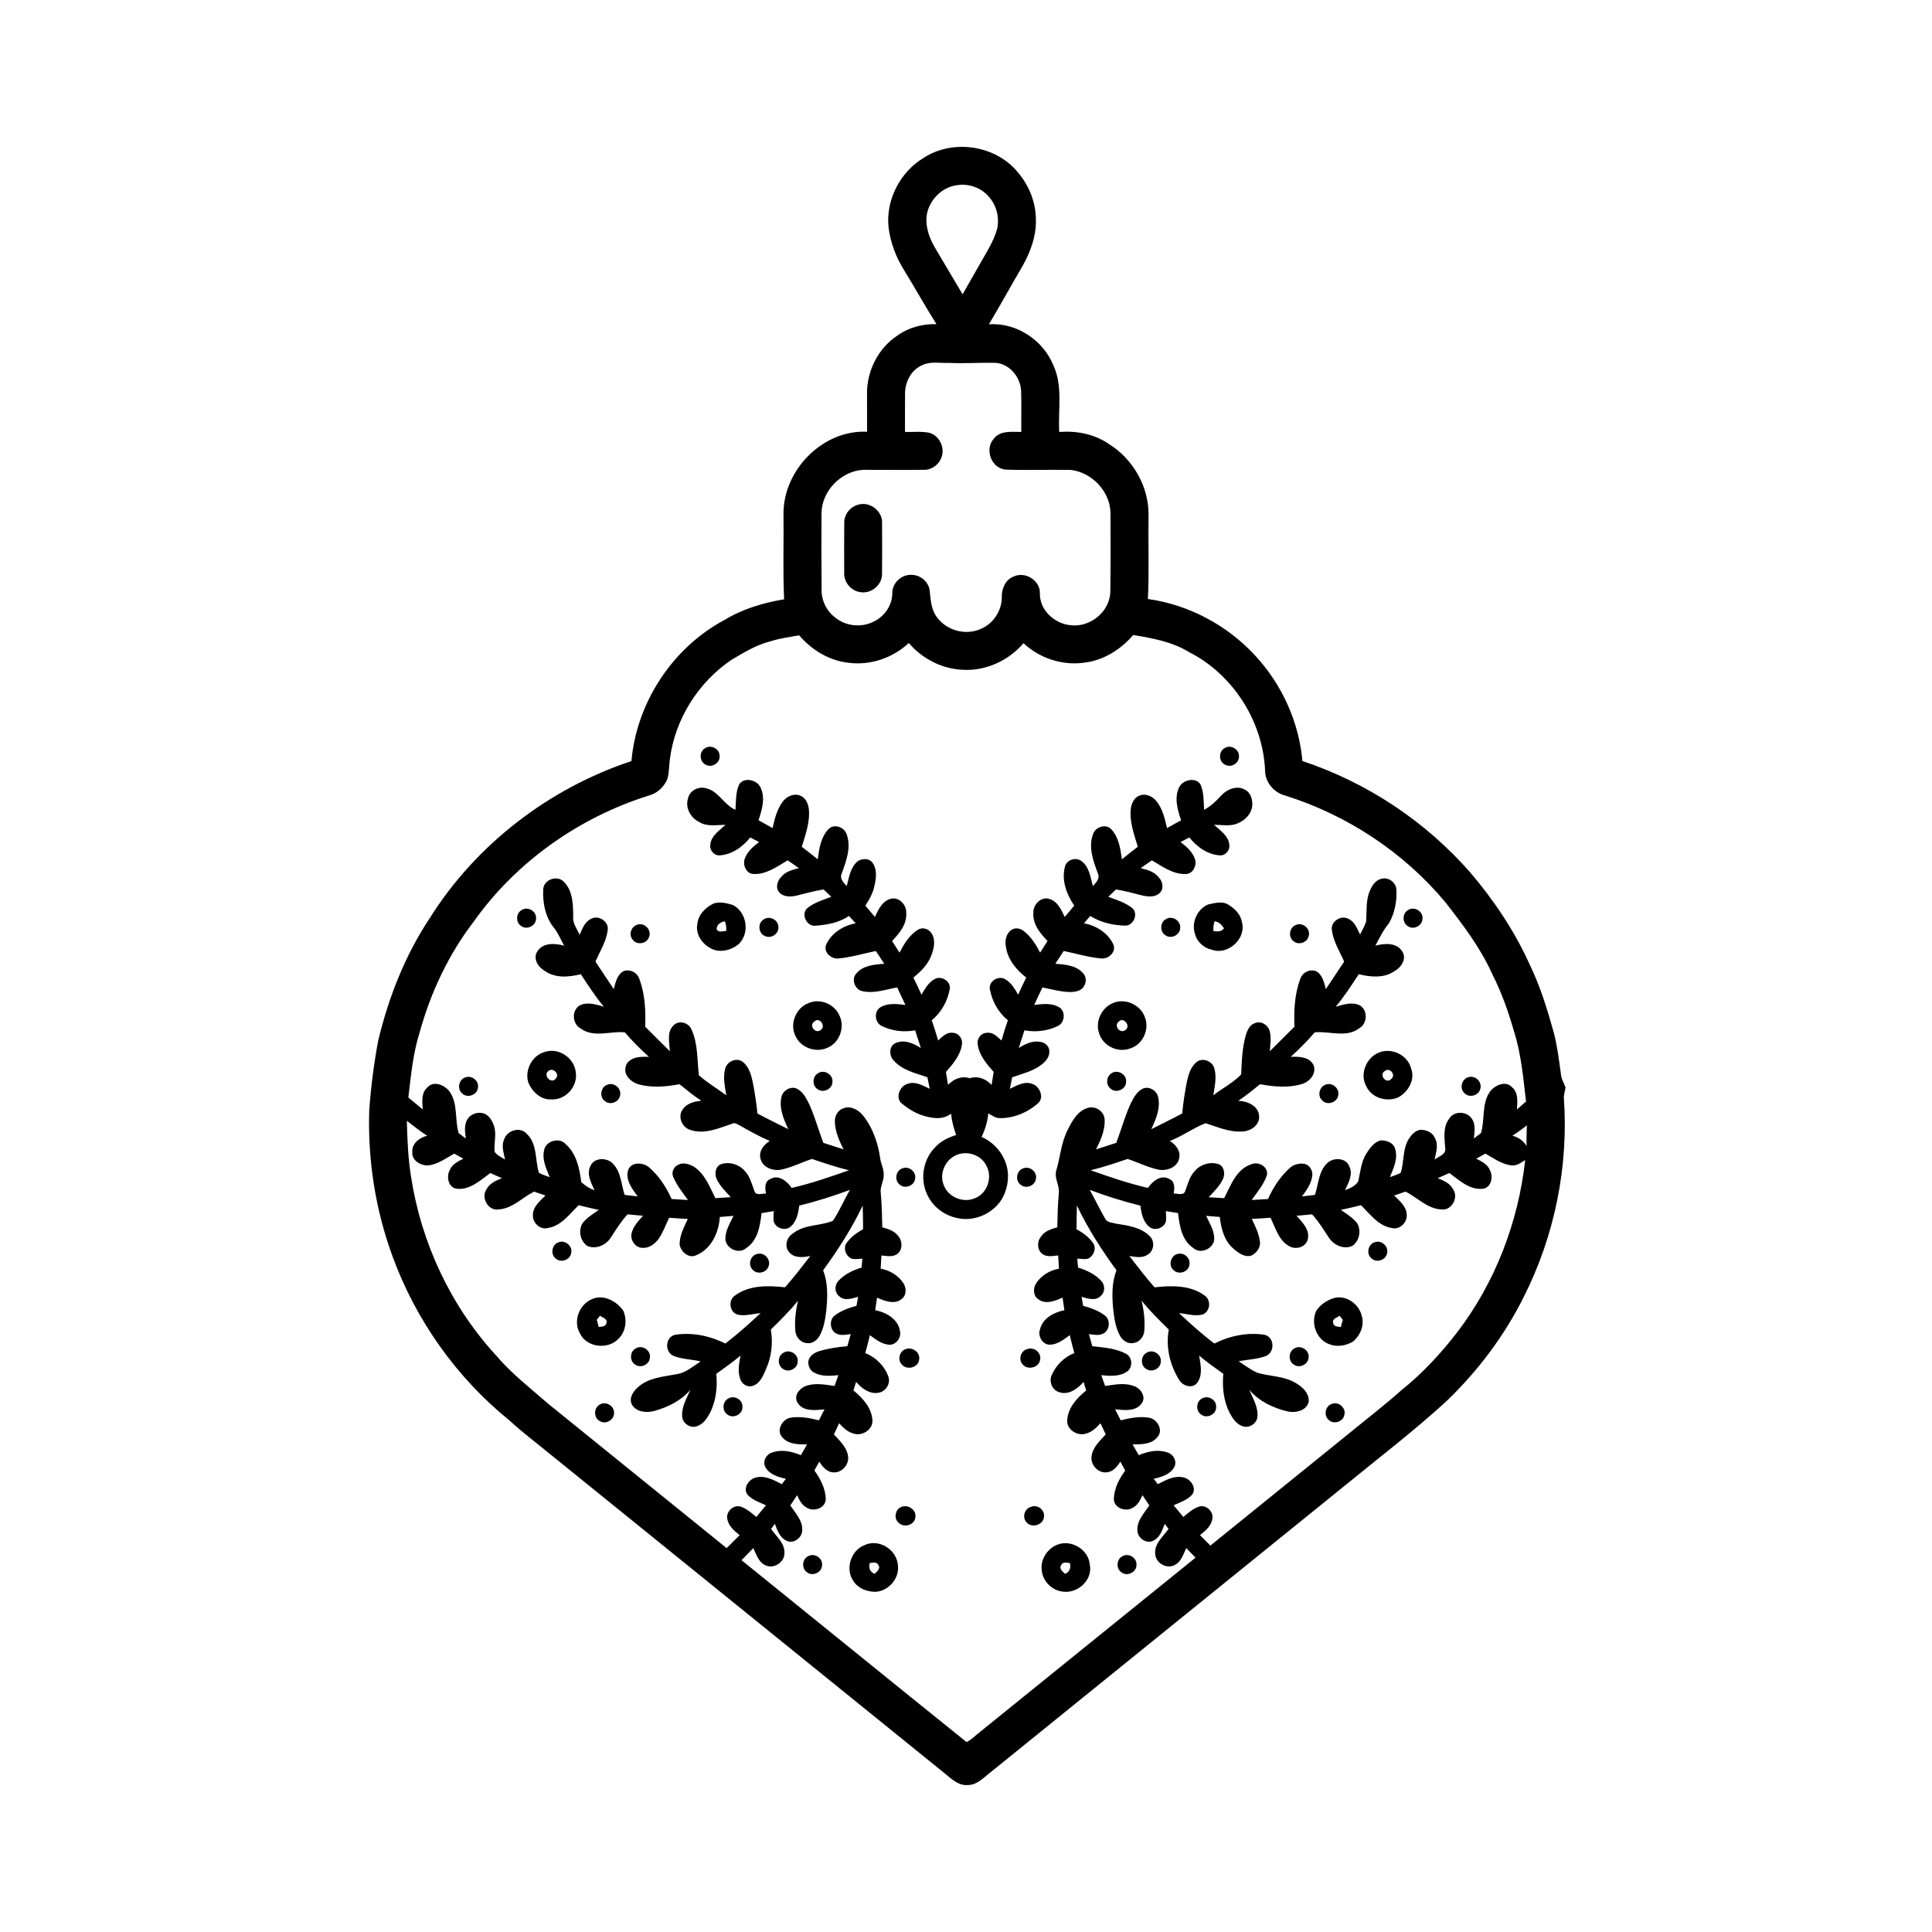 <?xml version="1.0" encoding="UTF-8"?>
<!-- Uploaded to: ICON Repo, www.svgrepo.com, Generator: ICON Repo Mixer Tools -->
<svg fill="#000000" width="800px" height="800px" version="1.1" viewBox="144 144 512 512" xmlns="http://www.w3.org/2000/svg">
 <g>
  <path d="m388.85 185.79c7.773-5.023 19.117-3.289 24.941 3.941 3.023 3.516 4.785 8.109 4.731 12.766 0.07 4.238-1.48 8.309-3.512 11.961-3.023 5.133-5.887 10.367-8.938 15.488 7.234-0.527 14.387 4.18 17.074 10.859 2.59 5.531 1.207 11.789 1.562 17.668 4.531-0.355 9.258 0.52 13.051 3.125 6.481 3.957 10.738 11.375 10.613 19-0.109 7.379 0.18 14.766-0.164 22.141 10.84 1.516 21.051 6.969 28.445 15.016 7.055 7.613 11.598 17.57 12.5 27.926 17.098 5.676 32.613 15.969 44.473 29.527 6.32 7.41 11.809 15.602 15.805 24.504 2.785 5.727 4.629 11.848 6.348 17.957 0.93 3.617 1.391 7.336 1.887 11.035 0.082 1.262 0.848 2.312 1.207 3.5-0.121 0.84-0.375 1.668-0.449 2.523 1.336 18.215-2.398 36.789-10.672 53.078-5.117 10.258-12.121 19.535-20.367 27.473-8.621 7.91-17.934 15.008-26.977 22.414-31.188 25.246-62.406 50.465-93.586 75.727-1.945 1.438-3.703 3.594-6.316 3.637-2.555 0.223-4.43-1.711-6.25-3.18-34.812-28.18-69.645-56.344-104.47-84.516-3.594-2.953-7.324-5.746-10.742-8.902-14.039-11.344-24.852-26.598-31.035-43.551-4.519-12.332-6.574-25.531-6.16-38.656 0.453-6.227 1.238-12.434 2.402-18.57 2.742-11.414 7.106-22.523 13.609-32.324 12.262-19.551 31.602-34.422 53.48-41.668 1.355-15.504 10.906-30.082 24.664-37.395 4.785-2.926 10.297-4.551 15.797-5.477-0.359-7.57-0.07-15.152-0.164-22.723-0.039-11.559 10.445-22.258 22.145-21.676 0.004-3.188 0.004-6.379-0.008-9.566-0.234-6.242 2.863-12.578 8.145-15.992 2.973-2.121 6.625-3.043 10.25-2.965-2.93-4.644-5.602-9.453-8.473-14.133-2.238-3.527-3.769-7.539-4.242-11.699-0.684-7.215 3.18-14.59 9.395-18.273m0.656 16.207c-0.07 2.602 0.848 5.125 2.109 7.363 2.461 4.231 5.016 8.402 7.484 12.633 1.762-3.152 3.613-6.254 5.371-9.414 1.398-2.394 2.824-4.809 3.656-7.473 0.867-3.012 0.109-6.43-1.93-8.805-1.941-2.414-5.176-3.664-8.238-3.269-4.508 0.375-8.285 4.473-8.453 8.965m-1.109 38.77c-2.926 1.254-4.598 4.508-4.547 7.609-0.043 3.363-0.008 6.731-0.012 10.094 2.141 0.062 4.324-0.215 6.438 0.219 2.641 0.746 4.18 3.848 3.262 6.418-0.625 1.93-2.519 3.391-4.566 3.391-5.398 0.07-10.801 0-16.199 0.008-5.906 0.328-11.047 5.66-11.066 11.594-0.039 6.715-0.035 13.434 0.031 20.148-0.074 2.875 1.324 5.711 3.633 7.426 2.84 2.332 7.094 2.719 10.324 0.977 2.781-1.387 4.801-4.316 4.769-7.461-0.023-2.606 2.312-4.887 4.902-4.852 2.449-0.117 4.848 1.859 5.027 4.336 0.254 2.461 0.41 5.137 2.082 7.117 2.59 3.379 7.519 4.637 11.414 2.894 3.305-1.375 5.594-4.789 5.598-8.379-0.074-2.246 0.934-4.684 3.16-5.531 3.031-1.422 7.004 1.02 6.938 4.41-0.152 4.406 3.824 8.086 8.055 8.488 5.211 0.73 10.566-3.609 10.605-8.934 0.105-6.883 0.082-13.762 0.051-20.645-0.023-5.773-4.863-10.93-10.555-11.562-5.723-0.098-11.461 0.105-17.184-0.078-3.816-0.266-5.731-5.402-3.191-8.191 1.73-2.254 4.797-1.781 7.285-1.797-0.02-3.539 0.055-7.078-0.031-10.621-0.059-3.688-2.852-7.285-6.629-7.684-4.176-0.109-8.359 0.211-12.527 0.012-2.356 0.09-4.859-0.465-7.066 0.594m-40.148 73.168c-3.738 0.914-7.031 2.949-10.316 4.871-8.852 5.949-15.055 15.762-16.406 26.367-0.254 1.793-0.156 3.66-0.707 5.402-0.91 1.996-2.648 3.684-4.812 4.231-18.555 5.812-35.297 17.617-46.543 33.535-6.621 8.648-11.316 18.672-14.223 29.141-1.793 5.625-2.32 11.527-3.027 17.359 1.258 1.07 2.566 2.098 3.828 3.172-0.16-2-0.457-4.457 1.285-5.894 1.648-1.805 4.453-0.57 5.742 1.047 2.379 3.242 1.379 7.457 2.477 11.109 0.633 0.48 1.262 0.957 1.895 1.445-0.176-1.68-0.531-3.551 0.418-5.07 0.926-1.566 3.062-2.18 4.699-1.438 1.219 0.621 1.926 1.895 2.359 3.144 0.75 2.25-0.082 4.621 0.164 6.906 0.695 0.934 1.801 1.418 2.758 2.031-0.328-1.758-1.059-3.688-0.211-5.406 0.754-2.312 4.199-3.387 5.906-1.477 2.918 2.676 2.215 6.938 3.285 10.391 0.898 0.516 1.906 0.793 2.867 1.156-0.906-2.234-2.078-4.609-1.5-7.086 0.355-2.481 4.047-3.578 5.703-1.684 2.887 2.523 3.688 6.457 4.152 10.086 1.035 0.922 2.176 1.727 3.519 2.144-0.891-1.949-2.18-4.211-1.109-6.352 0.883-2.324 4.32-2.379 5.902-0.762 2.234 2.195 2.262 5.539 3.18 8.359 1.152 0.121 2.305 0.25 3.461 0.402-1.469-1.984-3.356-4.445-2.504-7.047 0.871-2.199 3.898-1.965 5.477-0.703 2.648 2.273 4.59 5.266 6.019 8.43 1.441 0.098 2.883 0.184 4.328 0.273-1.41-1.977-2.984-3.887-3.906-6.148-0.543-1.191 0.133-2.652 1.285-3.172 1.285-0.746 2.848-0.223 4.066 0.406 3.031 1.887 4.285 5.398 5.832 8.43 1.355-0.09 2.711-0.188 4.066-0.281-1.355-1.48-2.836-2.918-3.711-4.746-0.641-1.355-0.418-3.312 1.082-3.977 2.152-0.734 4.711-0.039 6.227 1.656 1.508 1.492 1.98 3.613 2.699 5.535 0.504 1.234 2.035 0.504 3.039 0.582-0.266-1.359-0.414-3.199 1.129-3.844 2.195-1.309 4.469 0.578 5.672 2.348 5.18-1.168 10.191-2.922 15.195-4.668-3.324-0.816-6.57-1.906-9.797-3.008-2.703 0.887-5.269 2.195-8.051 2.805-2.238 0.508-5.211-0.551-5.629-3.047-0.438-1.922 0.957-3.578 2.484-4.519-2.738-1.191-5.356-2.621-7.938-4.113-0.609-0.266-1.281-0.844-1.969-0.48-3.547 1.184-7.426 2.961-11.176 1.652-2.125-0.633-3.328-3.348-2.098-5.262 1.055-1.738 3.148-2.301 5.047-2.441-2.031-1.332-3.894-2.883-5.785-4.398-3.566 0.672-7.301 1-10.84 0.035-1.531-0.461-3.004-1.555-3.461-3.141-0.199-1.086 0.051-2.383 0.996-3.059 1.438-1.223 3.422-1.109 5.184-1.098-2.242-2.039-4.402-4.176-6.367-6.488-3.894-0.379-8.309 1.543-11.77-1.059-2.195-1.234-2.379-4.742-0.191-6.07 2.039-1.02 4.359-0.254 6.402 0.344-2.262-2.707-4.176-5.676-6.098-8.617-3.16 0.785-6.797 1.117-9.59-0.895-1.727-0.949-3.18-3.246-1.949-5.125 1.457-2.426 4.758-2.188 7.125-1.547-0.859-1.488-1.504-3.098-2.516-4.488-2.398-2.789-3.207-6.672-3.047-10.266-0.043-2.652 3.555-4.062 5.41-2.234 2.465 2.387 2.523 6.09 2.539 9.289-0.188 1.793 1.02 3.266 1.715 4.812 0.703-1.629 1.391-3.551 3.172-4.281 1.883-0.988 4.578 0.809 4.269 2.965-0.355 3.027-2.059 5.68-3.266 8.426 1.602 2.438 3.223 4.867 4.852 7.289 0.461-1.715 0.875-3.777 2.547-4.731 1.688-0.699 3.695 0.332 4.242 2.047 1.504 4.019 1.711 8.398 1.539 12.645 2.144 2.199 4.367 4.328 6.539 6.508-0.09-2.25-0.887-5.144 1.004-6.875 1.418-1.473 4.043-0.68 4.75 1.133 1.742 3.781 1.445 8.109 1.949 12.109 2.231 2 4.852 3.523 7.258 5.301-0.359-2.305-0.934-4.715-0.297-7.023 0.414-1.93 3.059-3.094 4.66-1.824 1.633 1.266 2.219 3.371 2.637 5.301 0.547 2.773 0.977 5.574 1.25 8.391 2.703 1.43 5.457 2.766 8.191 4.144-1.234-2.625-2.504-5.566-1.824-8.516 0.363-1.777 2.562-3.078 4.227-2.144 1.656 0.883 2.453 2.711 3.266 4.312 1.395 3.246 2.379 6.644 3.59 9.957 1.789 0.594 3.59 1.152 5.379 1.742-1.16-2.281-2.234-4.715-2.305-7.312-0.086-1.523 0.816-3.172 2.348-3.602 1.977-0.723 4.035 0.535 5.231 2.07 2.488 3.184 3.84 7.152 4.418 11.125 0.184 1.547 1.047 2.973 0.949 4.559 0.02 1.652-1.055 3.129-0.777 4.801 0.266 3 0.348 6.008 0.398 9.02 1.504 0.418 3.148 0.891 4.141 2.203 1.176 1.258 1.34 3.461 0.02 4.684-1.184 1.105-2.941 0.691-4.391 0.566-0.062 1.164-0.129 2.332-0.199 3.5 2.43 0.434 4.707 1.797 6.051 3.891 0.812 1.258 0.816 3.227-0.504 4.152-1.91 1.559-4.539 0.508-6.504-0.371-0.16 1.109-0.328 2.223-0.488 3.34 2.898 0.539 6.082 2.34 6.551 5.519 0.477 1.812-1.219 3.965-3.156 3.59-1.852-0.227-3.356-1.441-4.809-2.496-0.363 1.59-0.789 3.168-1.23 4.746 2.797 1.098 5.152 3.418 6.144 6.269 0.637 1.914-0.758 3.965-2.703 4.262-2.359 0.375-4.414-1.219-5.863-2.891-0.238 0.746-0.469 1.5-0.711 2.258 2.441 1.984 4.859 4.609 5.031 7.918 0.188 2.465-2.734 4.258-4.945 3.527-1.594-0.391-2.801-1.574-3.871-2.75-0.449 0.988-0.918 1.969-1.387 2.957 1.527 1.691 3.438 3.387 3.75 5.777 0.344 2.269-1.723 4.543-4.035 4.277-1.672-0.133-2.742-1.543-3.594-2.82-0.426 0.773-0.855 1.543-1.293 2.312 1.555 2.172 2.891 4.695 3.012 7.418 0.133 2.555-3.231 3.711-5.113 2.406-1.27-0.68-1.91-2.016-2.465-3.266-0.613 0.902-1.227 1.805-1.824 2.723 1.363 2.031 3.356 4.051 3.16 6.684-0.074 1.926-2.332 3.598-4.152 2.672-1.793-0.812-2.453-2.785-3.094-4.484-0.336 0.449-0.668 0.898-1 1.352 1.383 2.008 3.719 3.797 3.539 6.484-0.012 2.367-2.801 4.172-4.961 3.184-1.883-0.793-2.488-2.898-3.285-4.586-1.043 1.07-2.082 2.137-3.129 3.199 19.895 16.047 39.723 32.195 59.641 48.203 1.391-0.648 2.434-1.855 3.66-2.769 19.023-15.344 37.996-30.758 57.023-46.109-0.82-0.84-1.641-1.688-2.457-2.523-0.77 1.586-1.305 3.547-2.984 4.434-2.176 1.297-5.273-0.543-5.269-3.051-0.16-2.684 2.164-4.461 3.547-6.465-0.336-0.453-0.668-0.902-1-1.352-0.633 1.594-1.191 3.461-2.816 4.332-1.809 1.227-4.359-0.461-4.43-2.508-0.207-2.644 1.809-4.664 3.16-6.711-0.602-0.906-1.219-1.805-1.824-2.707-0.57 1.266-1.215 2.617-2.504 3.293-1.891 1.27-5.211 0.094-5.074-2.441 0.125-2.699 1.426-5.227 3.008-7.367-0.434-0.793-0.863-1.578-1.281-2.363-0.855 1.277-1.938 2.699-3.609 2.828-2.305 0.258-4.356-2-4.027-4.25 0.297-2.402 2.219-4.106 3.75-5.809-0.477-0.984-0.938-1.965-1.387-2.953-1.074 1.168-2.273 2.352-3.859 2.746-2.227 0.746-5.168-1.074-4.957-3.551 0.188-3.285 2.578-5.91 5.027-7.875-0.242-0.762-0.477-1.523-0.699-2.277-1.559 1.828-4.016 3.617-6.519 2.699-1.855-0.59-2.68-2.805-1.91-4.535 1.148-2.609 3.324-4.773 6-5.801-0.441-1.578-0.871-3.156-1.227-4.754-1.582 1.16-3.273 2.519-5.332 2.531-1.961-0.047-3.234-2.383-2.531-4.133 0.734-2.918 3.719-4.465 6.449-5.012-0.164-1.113-0.332-2.227-0.488-3.336-1.973 0.883-4.598 1.934-6.508 0.375-1.32-0.926-1.316-2.879-0.516-4.137 1.348-2.098 3.625-3.477 6.066-3.894-0.078-1.176-0.145-2.348-0.207-3.519-1.344 0.129-2.856 0.469-4.074-0.297-1.492-1.027-1.609-3.293-0.516-4.652 0.969-1.492 2.731-2.062 4.363-2.5 0.051-3.012 0.129-6.027 0.398-9.027 0.258-2.016-1.18-3.84-0.719-5.875 1.109-3.59 1.293-7.434 3.023-10.828 1.191-2.434 2.715-5.258 5.555-5.969 2.027-0.504 4.234 1.082 4.289 3.199 0.125 2.781-1.059 5.41-2.281 7.844 1.785-0.59 3.582-1.148 5.367-1.738 1.223-3.305 2.199-6.699 3.594-9.941 0.805-1.602 1.598-3.434 3.258-4.328 1.668-0.945 3.891 0.379 4.242 2.168 0.668 2.941-0.598 5.875-1.828 8.488 2.738-1.391 5.512-2.711 8.207-4.176 0.246-2.812 0.691-5.609 1.234-8.375 0.418-1.93 1.004-4.023 2.637-5.285 1.598-1.262 4.227-0.113 4.656 1.805 0.645 2.316 0.07 4.727-0.293 7.043 2.426-1.875 5.285-3.309 7.391-5.535 0.145-3.539 0.262-7.125 1.27-10.539 0.406-1.25 1.043-2.684 2.434-3.059 1.551-0.68 3.328 0.492 3.824 1.992 0.488 1.789 0.195 3.66 0.043 5.473 2.172-2.176 4.391-4.309 6.539-6.5-0.164-4.242 0.035-8.609 1.523-12.625 0.543-1.723 2.539-2.769 4.242-2.086 1.684 0.953 2.094 3.023 2.562 4.742 1.625-2.422 3.25-4.852 4.852-7.289-1.211-2.758-2.93-5.418-3.269-8.465-0.281-2.137 2.391-3.898 4.269-2.926 1.762 0.715 2.434 2.629 3.215 4.211 0.539-1.133 1.234-2.211 1.605-3.422 0.195-2.742-0.121-5.629 1.008-8.219 0.594-1.398 1.594-2.914 3.219-3.164 1.812-0.41 3.801 1.117 3.793 3 0.184 3.016-0.469 6.18-1.965 8.816-1.5 1.793-2.519 3.894-3.602 5.945 2.367-0.637 5.664-0.879 7.125 1.543 1.234 1.883-0.223 4.184-1.957 5.137-2.789 2.004-6.422 1.672-9.57 0.883-1.934 2.945-3.848 5.918-6.113 8.621 2.035-0.598 4.344-1.355 6.394-0.359 2.188 1.316 2.031 4.82-0.152 6.066-3.465 2.629-7.898 0.691-11.801 1.082-1.957 2.316-4.121 4.445-6.359 6.484 2.055-0.07 4.633-0.066 5.883 1.895 1.199 2.195-0.66 4.606-2.769 5.269-3.637 1.145-7.543 0.785-11.234 0.098-1.891 1.516-3.758 3.066-5.785 4.398 2.391 0.059 5.41 1.34 5.531 4.09 0.141 2.281-2.055 3.828-4.125 4.019-3.508 0.359-6.812-1.137-10.07-2.18-3.269 1.277-6.168 3.445-9.469 4.719 1.527 0.938 2.918 2.602 2.481 4.519-0.418 2.504-3.394 3.551-5.633 3.043-2.781-0.613-5.344-1.918-8.039-2.805-3.231 1.098-6.473 2.199-9.789 2.992 4.984 1.777 10.004 3.504 15.18 4.684 1.199-1.754 3.453-3.652 5.652-2.356 1.559 0.633 1.418 2.488 1.156 3.852 0.988-0.074 2.504 0.641 3.027-0.562 0.723-1.926 1.191-4.062 2.711-5.555 1.508-1.695 4.059-2.387 6.207-1.664 1.512 0.66 1.734 2.617 1.105 3.977-0.898 1.848-2.383 3.312-3.773 4.789 1.371 0.066 2.746 0.148 4.121 0.234 1.73-3.367 3.207-7.703 7.184-8.973 1.867-0.859 4.594 0.656 4.141 2.871-0.82 2.477-2.57 4.492-4.047 6.598 1.441-0.09 2.883-0.176 4.324-0.27 1.387-3.07 3.262-5.953 5.773-8.23 1.035-0.922 2.496-1.305 3.859-1.09 1.344 0.258 2.219 1.676 2.121 2.992-0.203 2.152-1.48 3.981-2.754 5.644 1.141-0.152 2.297-0.281 3.449-0.402 0.938-2.82 0.945-6.188 3.211-8.383 1.574-1.59 4.981-1.531 5.867 0.758 1.09 2.148-0.199 4.422-1.098 6.375 1.285-0.48 2.637-1.074 3.449-2.231 0.621-2.531 0.77-5.266 2.219-7.519 0.91-1.41 2.016-2.965 3.715-3.441 1.52-0.086 3.465 0.598 3.891 2.238 0.797 2.586-0.43 5.144-1.398 7.492 0.957-0.359 1.961-0.641 2.863-1.148 0.941-2.832 0.48-6.027 1.984-8.691 0.699-1.219 1.754-2.484 3.227-2.711 1.52-0.008 3.227 0.664 3.836 2.16 1.039 1.781 0.316 3.871-0.062 5.731 1.008-0.793 3.019-1.289 2.824-2.898-0.172-2.68-0.711-5.707 1.086-7.996 1.27-2.023 4.519-1.941 5.867-0.043 1.191 1.52 0.812 3.582 0.621 5.359 0.625-0.484 1.258-0.961 1.891-1.43 1.105-3.652 0.102-7.859 2.469-11.105 1.281-1.617 4.082-2.867 5.734-1.078 1.77 1.438 1.457 3.914 1.312 5.93 0.805-0.715 1.617-1.414 2.43-2.121-0.75-6.172-1.254-12.441-3.137-18.398-1.504-5.281-3.332-10.484-5.82-15.383-3.106-6.91-7.715-12.988-12.344-18.93-11.07-13.324-26.113-23.23-42.629-28.402-2.926-0.773-5.273-3.586-5.227-6.66-0.594-13.027-8.551-25.469-20.203-31.352-4.453-2.731-9.68-3.656-14.754-4.504-3.297 3.879-7.906 6.762-13.031 7.34-5.773 0.801-11.793-1.184-16.031-5.168-3.969 4.641-10.062 7.449-16.203 7.043-5.461-0.246-10.664-2.953-14.199-7.094-4.266 4.012-10.312 6.039-16.129 5.215-5.074-0.578-9.641-3.422-12.93-7.246-2.523 0.453-5.078 0.781-7.527 1.562m-96.434 127.09c0.117 4.957 0.328 9.922 1.113 14.824 2.695 17.562 10.551 34.359 22.605 47.441 4.027 4.746 8.973 8.547 13.629 12.633 15.809 12.77 31.59 25.582 47.402 38.344 1.156-1.141 2.289-2.293 3.449-3.426-1.418-1.133-2.996-2.426-3.273-4.332-0.43-1.922 1.754-3.902 3.613-3.207 1.559 0.555 2.828 1.66 4.082 2.711 0.848-1.035 1.703-2.07 2.562-3.098-1.723-0.77-3.629-1.395-4.926-2.832-1.309-1.844 0.539-4.277 2.484-4.582 2.383-0.477 4.594 0.777 6.633 1.828 0.359-0.488 0.723-0.965 1.09-1.441-2.055-0.438-4.379-1.109-5.449-3.098-0.809-1.461 0.203-3.402 1.75-3.836 2.531-0.938 5.258-0.309 7.66 0.688 0.547-0.953 1.094-1.906 1.637-2.852-2.301-0.012-5.078 0.027-6.629-1.996-1.578-1.777 0.059-4.637 2.137-5.055 2.559-0.473 5.152 0.055 7.637 0.664 0.484-0.977 0.977-1.949 1.48-2.914-2.414 0.246-5.703 0.664-7.16-1.785-1.105-1.812 0.559-3.824 2.258-4.43 2.445-0.84 5.062-0.336 7.551 0.027 0.34-0.957 0.684-1.914 1.035-2.867-2.172 0.227-4.535 0.406-6.504-0.719-1.027-0.539-1.523-1.762-1.473-2.875 0.172-1.41 1.48-2.297 2.727-2.715 2.469-0.77 5.043-1.148 7.617-1.359 0.293-1.074 0.59-2.137 0.898-3.199-1.176 0.09-2.422 0.449-3.547-0.047-1.953-0.66-2.312-3.676-0.711-4.875 1.691-1.309 3.754-2.019 5.793-2.59 0.129-0.797 0.266-1.594 0.406-2.379-1.594 0.449-3.633 1.176-5-0.164-1.234-0.969-1.289-2.867-0.262-3.996 1.621-1.809 3.902-2.898 6.199-3.586 0.066-0.797 0.137-1.59 0.207-2.375-0.926 0.031-1.867 0.238-2.773 0.031-1.609-0.609-2.469-2.918-1.316-4.305 1.109-1.516 2.656-2.633 4.285-3.519 0-2.098-0.078-4.191-0.105-6.289-2.875 6.086-6.547 11.746-10.492 17.18 1.324 3.367 1.195 7.07 0.848 10.602-0.277 2.266-0.621 4.598-1.719 6.641-0.656 1.266-2.047 2.328-3.539 2.031-1.59-0.129-2.801-1.605-2.945-3.137-0.238-2.711 0.078-5.449 0.703-8.09-2.195 2.731-4.711 5.195-7.203 7.656 0.609 3.5 0.188 7.141-1.238 10.391-0.777 1.711-1.523 3.856-3.488 4.492-1.324 0.531-2.816-0.312-3.309-1.582-0.844-2.043-0.379-4.305-0.012-6.398-2.051 1.719-4.231 3.266-6.402 4.824 0.324 3.539-0.066 7.285-1.742 10.477-0.75 1.352-1.684 2.773-3.199 3.34-1.738 0.797-3.996-0.594-4.106-2.488-0.215-2.574 1.211-4.844 2.184-7.117-2.434 2.902-5.973 4.625-9.562 5.629-2.043 0.547-4.789 0.332-5.949-1.695-0.879-1.719 0.391-3.555 1.668-4.656 2.797-2.488 6.68-2.723 10.184-3.394 2.453-0.367 4.356-2.094 6.371-3.391-2.406-0.562-4.965-0.547-7.273-1.492-2.316-1.117-2.102-4.992 0.523-5.559 4.516-0.711 9.23 0.281 13.297 2.316 3.269-2.504 6.336-5.254 9.348-8.062-2.043 0.188-4.144 0.883-6.184 0.383-2.086-0.695-2.441-3.781-0.652-5.016 3.773-2.809 8.836-2.711 13.297-2.199 2.363-2.66 4.516-5.496 6.699-8.297-1.832 0.344-4.078 0.637-5.492-0.891-1.484-1.473-0.84-4.027 0.844-5.055 3.031-2.473 7.199-1.961 10.645-3.379 1.723-2.594 2.949-5.492 4.496-8.199-4.391 1.648-8.867 3.035-13.41 4.168-0.289 2.039-0.707 4.363-2.461 5.684-1.477 1.156-4.016 0.176-4.344-1.66-0.074-0.859 0-1.723 0.039-2.578-1.082 0.188-2.16 0.367-3.238 0.555-0.379 3.34-0.988 7.246-4.047 9.238-1.871 1.719-5.234 0.238-5.516-2.191-0.141-2.312 1.195-4.32 2.137-6.328-1.211 0.094-2.418 0.188-3.629 0.289-0.262 4.152-2.262 8.539-6.328 10.168-1.941 0.871-3.894-0.887-4.312-2.707-0.094-2.488 1.16-4.746 2.152-6.941-1.652-0.082-3.293-0.188-4.941-0.309-0.855 1.766-1.527 3.629-2.586 5.289-0.98 1.461-2.547 2.809-4.422 2.676-1.855 0.07-3.289-1.93-2.977-3.688 0.371-1.934 1.801-3.394 3.066-4.805-1.371-0.117-2.734-0.25-4.102-0.379-1.758 1.883-3.078 4.098-4.492 6.231-1.266 1.961-3.981 3.148-6.188 2.129-1.863-1.27-2.418-4.035-1.289-5.965 1.152-1.512 2.824-2.496 4.352-3.582-1.793-0.348-3.57-0.797-5.344-1.23-2.418 2.336-4.609 5.496-8.18 6.039-2.039 0.574-4.09-1.43-3.945-3.445-0.004-2.227 1.902-3.727 3.332-5.168-1.012-0.34-2.016-0.68-3.019-1.027-3.148 1.555-5.781 4.555-9.469 4.711-2.672 0.445-4.641-3.094-3.184-5.246 0.789-1.641 2.523-2.394 4.125-3.019-1.027-0.441-2.047-0.906-3.059-1.379-2.664 1.914-5.438 4.621-9.004 4.156-2.18-0.352-2.691-3.238-1.762-4.926 0.633-1.555 2.195-2.328 3.613-3.016-0.812-0.441-1.613-0.898-2.414-1.355-2.207 1.223-4.344 2.852-6.922 3.125-1.945 0.098-4.375-1.289-4.199-3.492-0.172-2.328 1.914-3.883 3.957-4.367-1.887-1.203-3.637-2.594-5.402-3.965m292.98 3.965c1.578 0.383 2.934 1.324 3.773 2.727-0.074-1.824 0.016-3.648 0.07-5.469-1.254 0.953-2.519 1.891-3.844 2.742m-9.578 6.082c1.422 0.699 3 1.48 3.633 3.051 0.898 1.68 0.395 4.531-1.758 4.898-3.562 0.469-6.352-2.211-8.996-4.152-1.023 0.469-2.051 0.93-3.086 1.371 1.59 0.629 3.32 1.371 4.117 3.004 1.473 2.144-0.488 5.699-3.16 5.266-3.703-0.152-6.336-3.16-9.496-4.711-1.004 0.352-2.004 0.695-3.008 1.027 1.43 1.441 3.336 2.941 3.332 5.172 0.141 2.027-1.938 4.035-3.981 3.434-3.555-0.551-5.734-3.703-8.148-6.035-1.773 0.441-3.547 0.887-5.34 1.238 1.523 1.082 3.195 2.059 4.348 3.57 1.133 1.926 0.578 4.691-1.277 5.973-2.199 1.02-4.914-0.152-6.18-2.106-1.418-2.144-2.75-4.359-4.504-6.254-1.371 0.129-2.738 0.262-4.109 0.379 1.535 1.727 3.648 3.797 2.941 6.336-0.605 2.106-3.281 2.746-5.027 1.648-2.711-1.594-3.504-4.836-4.828-7.461-1.645 0.125-3.293 0.23-4.941 0.312 0.891 1.934 1.906 3.883 2.141 6.031 0.246 1.566-0.945 3.055-2.293 3.695-1.848 0.535-3.531-0.801-4.832-1.949-2.371-2.082-3.168-5.289-3.508-8.301-1.211-0.098-2.422-0.191-3.625-0.285 0.879 1.859 2.055 3.695 2.152 5.809 0.195 2.668-3.481 4.555-5.496 2.742-3.098-1.996-3.699-5.93-4.098-9.289-1.078-0.176-2.156-0.348-3.223-0.523 0.031 0.844 0.109 1.703 0.039 2.559-0.316 1.828-2.848 2.82-4.324 1.684-1.766-1.316-2.195-3.652-2.477-5.695-4.551-1.137-9.027-2.523-13.41-4.172 1.391 2.523 2.644 5.125 4.078 7.625 0.516 1.051 1.859 1.031 2.848 1.312 3.16 0.52 6.695 0.949 9.035 3.383 1.316 1.344 1.082 3.812-0.555 4.797-1.441 1.043-3.301 0.648-4.918 0.406 2.18 2.801 4.336 5.629 6.684 8.297 4.477-0.508 9.555-0.617 13.328 2.215 1.781 1.238 1.398 4.34-0.691 5.012-2.035 0.484-4.133-0.203-6.16-0.395 3.023 2.801 6.078 5.582 9.375 8.066 4.039-2.055 8.742-3.012 13.234-2.332 2.688 0.551 2.883 4.543 0.48 5.613-2.32 0.895-4.863 0.926-7.281 1.434 1.629 1.035 3.176 2.238 4.945 3.027 3.055 0.91 6.371 0.848 9.289 2.234 2.078 1 4.461 2.789 4.348 5.356-0.469 2.477-3.535 3.148-5.656 2.648-3.797-0.906-7.555-2.695-10.109-5.727 0.945 2.269 2.379 4.527 2.172 7.098-0.117 1.898-2.383 3.297-4.125 2.488-1.52-0.574-2.445-2-3.191-3.352-1.672-3.188-2.059-6.926-1.738-10.469-2.172-1.555-4.359-3.098-6.402-4.816 0.387 2.379 1.066 5.281-0.625 7.332-1.305 1.465-3.719 0.691-4.629-0.832-2.496-3.938-3.644-8.781-2.793-13.406-2.5-2.457-5.012-4.922-7.211-7.656 0.633 2.633 0.945 5.379 0.719 8.09-0.152 1.516-1.34 2.992-2.918 3.141-1.512 0.312-2.922-0.762-3.578-2.043-1.172-2.195-1.496-4.719-1.77-7.152-0.289-3.371-0.367-6.879 0.902-10.07-3.945-5.438-7.613-11.102-10.492-17.184-0.031 2.098-0.113 4.195-0.105 6.289 1.738 0.941 3.398 2.152 4.496 3.828 0.723 1.184 0.156 2.797-0.859 3.625-0.977 0.789-2.312 0.34-3.441 0.336 0.066 0.785 0.137 1.578 0.207 2.375 2.293 0.688 4.57 1.773 6.195 3.574 1.023 1.129 0.984 3.027-0.246 3.996-1.371 1.352-3.414 0.625-5.012 0.176 0.129 0.785 0.27 1.582 0.406 2.379 2.043 0.57 4.106 1.281 5.801 2.594 1.602 1.203 1.223 4.223-0.727 4.879-1.129 0.48-2.371 0.129-3.535 0.039 0.301 1.059 0.594 2.125 0.891 3.195 3.008 0.352 6.188 0.555 8.91 1.984 1.703 0.887 1.883 3.375 0.477 4.609-1.98 1.527-4.668 1.324-7.016 1.078 0.348 0.945 0.691 1.91 1.035 2.867 2.582-0.375 5.379-0.941 7.875 0.121 1.711 0.695 3.094 2.938 1.73 4.594-1.609 2.133-4.633 1.684-6.957 1.477 0.5 0.961 0.992 1.934 1.48 2.91 2.488-0.609 5.09-1.137 7.648-0.664 2.082 0.434 3.703 3.301 2.113 5.07-1.559 2.008-4.324 1.969-6.617 1.98 0.539 0.945 1.082 1.898 1.637 2.852 2.328-0.949 4.922-1.594 7.398-0.777 1.672 0.344 2.879 2.367 2.004 3.945-1.078 1.973-3.394 2.641-5.441 3.078 0.363 0.477 0.719 0.953 1.09 1.441 2.035-1.043 4.234-2.305 6.617-1.828 1.953 0.289 3.805 2.734 2.504 4.582-1.293 1.438-3.211 2.062-4.93 2.832 0.855 1.031 1.719 2.066 2.578 3.098 1.234-1.051 2.492-2.152 4.051-2.703 1.871-0.723 4.082 1.293 3.621 3.234-0.289 1.887-1.859 3.168-3.262 4.297 0.93 0.906 1.844 1.832 2.758 2.762 12.004-9.699 23.996-19.41 35.988-29.117 4.883-4.019 9.922-7.859 14.645-12.07 5.594-4.473 10.48-9.77 14.844-15.434 10.031-13.152 16.129-29.133 17.949-45.543-1.09 0.691-2.242 1.562-3.606 1.41-2.594-0.262-4.734-1.898-6.949-3.125-0.805 0.457-1.609 0.902-2.418 1.348z"/>
  <path d="m371.42 277.75c3.027-0.953 6.465 1.633 6.336 4.812 0.023 4.547 0.043 9.102-0.008 13.656-0.027 2.945-3.062 5.293-5.922 4.672-2.422-0.387-4.266-2.746-4.106-5.184-0.004-4.367-0.023-8.738 0.012-13.105-0.07-2.223 1.555-4.293 3.688-4.852z"/>
  <path d="m330.72 342.37c1.438-1.133 3.824-0.109 3.965 1.727 0.332 1.812-1.707 3.391-3.383 2.68-1.84-0.598-2.199-3.356-0.582-4.406z"/>
  <path d="m468.64 342.2c1.629-0.973 3.926 0.496 3.695 2.394-0.027 1.84-2.344 2.996-3.84 1.965-1.629-0.906-1.539-3.562 0.145-4.359z"/>
  <path d="m339.87 351.9c1.293-2.07 4.742-1.254 5.676 0.773 1.332 2.781 0.402 5.949-0.535 8.703 1.238 0.695 2.492 1.375 3.738 2.07 0.543-2.43 1.145-4.965 2.68-6.992 1.023-1.379 2.926-2.305 4.609-1.617 1.387 0.5 2.082 2.012 2.289 3.375 0.422 3.508-0.852 6.891-1.844 10.195 1.418 1.086 2.824 2.184 4.223 3.312 0.391-2.816 0.824-5.953 2.922-8.066 1.535-1.453 4.231-0.391 4.781 1.539 1.207 3.469-0.164 7.082-1.371 10.348-0.555 1.336 0.523 2.387 1.363 3.269 0.555-2.09 0.871-4.398 2.363-6.07 1.121-1.316 3.559-1.543 4.559 0.031 1.188 1.812 0.859 4.109 0.383 6.106-0.387 1.859-1.324 3.535-2.375 5.098 0.809 1.031 1.66 2.035 2.539 3.016 0.875-1.852 1.844-4.062 3.969-4.734 2.254-0.812 4.457 1.492 4.324 3.688 0.219 2.984-1.816 5.422-3.754 7.426 0.652 1.027 1.309 2.059 1.965 3.09 1.227-2.316 2.66-4.75 4.981-6.117 1.254-0.738 2.898-0.121 3.582 1.105 1.078 1.785 0.547 4.019-0.164 5.844-0.914 2.375-2.777 4.199-4.715 5.773 0.738 1.496 1.465 3 2.141 4.535 0.941-1.57 1.883-3.309 3.574-4.172 1.703-0.914 4.184 0.602 3.945 2.582-0.559 3.231-2.231 6.293-4.801 8.371 0.609 1.773 1.199 3.555 1.703 5.363 1.082-0.98 2.254-2.285 3.879-2.035 1.508 0.004 2.66 1.523 2.434 2.977-0.348 2.918-2.371 5.266-4.25 7.387 0.191 1.145 0.387 2.293 0.559 3.445 1.477-1.605 3.613-2.469 5.769-1.777 2.16-0.707 4.285 0.18 5.773 1.785 0.164-1.16 0.355-2.309 0.547-3.457-1.883-2.117-3.898-4.469-4.25-7.387-0.223-1.465 0.945-2.981 2.461-2.973 1.613-0.242 2.773 1.062 3.856 2.035 0.504-1.809 1.09-3.586 1.703-5.359-2.57-2.082-4.254-5.148-4.801-8.391-0.227-1.973 2.242-3.477 3.938-2.566 1.695 0.863 2.637 2.602 3.59 4.164 0.664-1.531 1.391-3.031 2.137-4.527-2.586-2-4.859-4.703-5.367-8.027-0.367-1.641-0.02-3.652 1.484-4.617 1.004-0.707 2.348-0.379 3.25 0.336 1.906 1.484 3.219 3.582 4.312 5.703 0.652-1.031 1.312-2.062 1.965-3.09-1.941-2.008-3.981-4.449-3.75-7.434-0.133-2.191 2.062-4.484 4.312-3.684 2.133 0.668 3.098 2.894 3.992 4.746 0.863-0.992 1.703-2 2.523-3.023-2.012-2.898-3.398-6.644-2.496-10.168 0.402-1.898 2.719-2.75 4.312-1.688 2.156 1.496 2.473 4.344 3.113 6.688 0.84-0.879 1.918-1.93 1.363-3.269-1.219-3.269-2.594-6.914-1.348-10.391 0.562-1.902 3.234-2.934 4.762-1.492 2.094 2.106 2.523 5.25 2.926 8.066 1.387-1.129 2.797-2.227 4.215-3.32-0.992-3.297-2.269-6.68-1.844-10.188 0.203-1.367 0.902-2.879 2.293-3.375 1.66-0.68 3.551 0.219 4.574 1.582 1.559 2.027 2.156 4.582 2.711 7.027 1.246-0.695 2.496-1.375 3.738-2.07-0.938-2.75-1.867-5.91-0.543-8.695 0.926-2.031 4.379-2.852 5.684-0.785 0.938 2.098 0.805 4.465 0.961 6.707 1.77-0.938 3.219-2.324 4.551-3.801 1.504-1.652 4.191-2.762 6.266-1.516 1.582 0.762 2.082 2.711 1.93 4.328-0.246 2.141-1.945 3.809-3.875 4.586-1.969 0.879-4.164 0.355-6.231 0.391 1.586 1.492 3.777 2.832 4.023 5.211 0.254 1.363-0.828 2.797-2.219 2.887-3.383-0.098-6.309-2.195-8.359-4.758-0.793 0.41-1.57 0.816-2.352 1.227 1.645 1.207 3.285 2.664 3.898 4.695 0.402 1.57-0.566 3.656-2.344 3.758-3.406 0.207-6.336-1.961-9.125-3.613-1 0.676-1.988 1.375-2.981 2.066 1.77 0.441 3.707 0.953 4.848 2.508 1.047 1.094 1.379 3.074 0.121 4.141-1.32 1.199-3.231 0.895-4.809 0.527-2.215-0.574-4.434-1.172-6.695-1.527-0.684 0.648-1.363 1.305-2.047 1.953 2.184 0.816 4.512 1.504 6.356 2.992 1.641 1.426 0.422 4.488-1.668 4.641-3.305-0.039-6.656-0.801-9.477-2.559-0.551 0.648-1.094 1.305-1.648 1.953 3.191 0.566 6.289 2.496 7.719 5.465 1.008 2.023-1.195 4.082-3.184 3.844-3.359-0.301-6.609-1.312-9.906-1.98-0.738 1.129-1.48 2.258-2.231 3.379 2.535 0.203 5.449 0.402 7.273 2.418 0.914 0.879 1.039 2.32 0.395 3.391-0.613 1.355-2.254 1.645-3.578 1.688-2.547-0.004-5.016-0.723-7.496-1.227-0.754 1.539-1.473 3.098-2.195 4.652 2.231-0.27 4.719-0.598 6.719 0.68 1.684 1.086 1.371 4.004-0.379 4.859-2.738 1.363-5.922 1.742-8.926 1.184-0.504 1.562-0.98 3.129-1.5 4.684 1.68-1.051 3.637-2.023 5.691-1.633 1.273 0.145 2.481 1.227 2.41 2.578 0.051 1.434-0.945 2.609-2.023 3.43-2.269 1.797-5.156 2.434-7.832 3.391-0.207 1.016-0.398 2.031-0.594 3.051 1.816-0.871 3.883-2.113 5.953-1.289 1.934 0.582 3.191 3.543 1.574 5.055-2.894 2.57-6.727 4.18-10.633 3.988-0.961-0.184-1.773-0.781-2.621-1.234-0.203 2.172-0.836 4.273-1.777 6.238 3.984 1.715 6.883 5.75 7.008 10.121 0.047 3.164-1.105 6.484-3.527 8.609-2.551 2.359-6.25 3.512-9.68 2.812-3.613-0.641-6.902-3.125-8.324-6.535-1.801-3.996-0.934-9.004 2.106-12.156 1.484-1.699 3.562-2.699 5.68-3.371-0.656-1.832-1.16-3.723-1.355-5.66-2.301 1.832-5.363 1.199-7.926 0.352-1.84-0.664-3.523-1.719-5.027-2.953-1.914-1.41-0.723-4.641 1.32-5.254 2.074-0.848 4.156 0.406 5.988 1.277-0.211-1.027-0.414-2.051-0.625-3.07-3.098-1.062-6.555-1.82-8.855-4.34-1.246-1.223-1.441-3.707 0.262-4.633 2.281-1.172 4.887-0.047 6.867 1.234-0.531-1.559-1.008-3.129-1.508-4.691-3.004 0.559-6.191 0.188-8.926-1.184-1.758-0.867-2.066-3.793-0.363-4.871 2-1.266 4.477-0.938 6.703-0.668-0.723-1.551-1.438-3.106-2.18-4.648-2.977 0.527-6.019 1.66-9.07 1.023-2.012-0.277-3.199-3.027-1.848-4.606 1.758-2.258 4.863-2.484 7.496-2.691-0.75-1.121-1.492-2.25-2.231-3.379-3.297 0.664-6.539 1.68-9.895 1.98-1.996 0.246-4.203-1.809-3.199-3.836 1.434-2.992 4.559-4.91 7.762-5.484-0.613-0.656-1.219-1.309-1.828-1.957-2.555 1.812-5.719 2.359-8.777 2.59-2.336 0.336-4.027-3.023-2.25-4.629 1.844-1.512 4.18-2.199 6.379-3.019-0.688-0.648-1.367-1.305-2.047-1.953-2.406 0.363-4.742 1.047-7.102 1.613-1.555 0.371-3.477 0.465-4.633-0.848-1.113-1.25-0.496-3.144 0.594-4.188 1.141-1.379 2.961-1.793 4.606-2.231-0.996-0.688-1.984-1.387-2.981-2.062-2.793 1.652-5.719 3.82-9.125 3.613-1.785-0.102-2.75-2.195-2.336-3.769 0.613-2.031 2.254-3.481 3.902-4.691-0.789-0.402-1.582-0.809-2.367-1.211-2.039 2.555-4.961 4.633-8.324 4.75-1.395-0.078-2.496-1.492-2.25-2.863 0.23-2.387 2.434-3.742 4.031-5.234-2.328 0.004-4.863 0.555-6.969-0.746-2.277-1.086-3.781-3.801-2.965-6.293 0.418-1.977 2.684-3.203 4.59-2.699 3.453 0.641 4.859 4.434 7.977 5.75 0.156-2.242 0.027-4.609 0.961-6.703m57.758 98.125c-3.008 1.137-4.734 4.805-3.602 7.836 1.039 3.242 5.031 5.008 8.156 3.746 3.391-1.141 4.926-5.504 3.266-8.598-1.301-2.871-4.953-4.125-7.82-2.984z"/>
  <path d="m333.13 383.44c1.605-0.578 3.414-0.078 5.012 0.359 3.781 1.848 4.676 7.469 1.617 10.398-2.035 1.695-5.199 2.469-7.582 1.023-2.184-1.176-3.883-3.734-3.379-6.277 0.188-2.504 2.152-4.496 4.332-5.504m0.816 6.918c0.598 0.852 1.656 0.359 2.508 0.371 0.055-0.875-0.035-1.742-0.332-2.566-1.129 0.137-2.32 0.926-2.176 2.195z"/>
  <path d="m464.2 383.68c1.75-0.371 3.789-0.977 5.406 0.121 1.66 1.023 3.223 2.574 3.516 4.594 1.223 4.348-3.715 8.84-7.941 7.301-2.176-0.449-4.016-2.117-4.527-4.297-0.973-2.969 0.68-6.543 3.547-7.719m1.672 4.484c-0.281 0.828-0.363 1.691-0.312 2.57 1.031 0.148 2.121 0.266 2.797-0.707-0.559-0.961-1.332-1.73-2.484-1.863z"/>
  <path d="m282.29 385.15c1.598-1.027 3.926 0.367 3.769 2.258 0.051 1.934-2.465 3.176-3.981 1.969-1.473-0.965-1.344-3.418 0.211-4.227z"/>
  <path d="m517.1 385.21c1.582-1.137 4.031 0.25 3.879 2.188 0.035 1.816-2.176 3.07-3.723 2.141-1.652-0.809-1.742-3.398-0.156-4.328z"/>
  <path d="m346.3 387.71c1.434-1.113 3.785-0.105 3.953 1.695 0.367 1.852-1.738 3.457-3.434 2.695-1.812-0.629-2.121-3.359-0.52-4.391z"/>
  <path d="m453.04 387.55c1.645-1.008 3.965 0.492 3.715 2.402-0.043 1.828-2.356 2.981-3.852 1.934-1.602-0.906-1.52-3.527 0.137-4.336z"/>
  <path d="m312.93 389.04c1.918-0.656 3.891 1.512 3.043 3.356-0.598 1.727-3.152 2.133-4.262 0.684-1.191-1.293-0.473-3.617 1.219-4.039z"/>
  <path d="m487.36 389.15c1.758-0.871 3.965 0.887 3.488 2.801-0.281 1.812-2.734 2.668-4.086 1.441-1.438-1.094-1.07-3.59 0.598-4.242z"/>
  <path d="m358.35 409.8c2.988-1.258 6.652 0.234 8.016 3.141 1.707 3.144 0.137 7.512-3.219 8.785-3.047 1.34-7.031-0.125-8.352-3.219-1.617-3.219 0.184-7.508 3.555-8.707m1.48 4.914c-1.629 1.023 0.336 3.441 1.711 2.199 1.434-1.008-0.445-3.539-1.711-2.199z"/>
  <path d="m438.93 409.83c3.227-1.414 7.293 0.418 8.469 3.723 1.328 3.231-0.566 7.312-3.93 8.305-3.301 1.266-7.371-0.785-8.25-4.219-0.98-3.059 0.777-6.598 3.711-7.809m1.535 4.918c-1.375 1.094 0.316 3.285 1.754 2.227 1.598-1.023-0.484-3.648-1.754-2.227z"/>
  <path d="m288.29 422.8c3.688-1.32 7.934 1.543 8.297 5.383 0.578 3.695-2.66 7.379-6.43 7.164-2.832 0.191-5.148-2.031-6.152-4.496-1.008-3.238 0.988-7.106 4.285-8.051m0.973 5.07c-1.402 1.25 0.934 3.543 2.051 1.938 1.113-1.223-0.828-3.051-2.051-1.938z"/>
  <path d="m509.52 422.9c3.348-1.312 7.559 0.711 8.434 4.258 1.164 3.012-0.809 6.277-3.469 7.688-2.996 1.277-6.973 0.129-8.383-2.922-1.859-3.269-0.035-7.715 3.418-9.023m1.465 4.934c-1.609 0.949 0.328 3.523 1.648 2.156 1.465-1.039-0.348-3.285-1.648-2.156z"/>
  <path d="m360.88 428.36c1.641-1.008 3.977 0.484 3.723 2.402-0.051 1.836-2.387 2.984-3.879 1.914-1.578-0.922-1.48-3.504 0.156-4.316z"/>
  <path d="m438.5 428.48c1.605-1.215 4.156 0.234 3.93 2.238-0.008 1.902-2.481 3.062-3.965 1.902-1.422-0.922-1.398-3.246 0.035-4.141z"/>
  <path d="m267.25 429.55c1.695-0.738 3.773 0.871 3.406 2.711-0.18 1.934-2.824 2.871-4.188 1.504-1.371-1.16-0.922-3.641 0.781-4.215z"/>
  <path d="m533.2 429.46c1.785-0.562 3.644 1.293 3.094 3.078-0.398 1.832-2.984 2.519-4.231 1.125-1.367-1.258-0.676-3.805 1.137-4.203z"/>
  <path d="m304.96 431.46c1.738-0.742 3.801 0.969 3.371 2.816-0.254 1.832-2.723 2.723-4.086 1.477-1.477-1.121-1.051-3.711 0.715-4.293z"/>
  <path d="m495.39 431.42c1.691-0.621 3.617 1.012 3.258 2.785-0.195 1.965-2.926 2.863-4.254 1.406-1.359-1.215-0.754-3.707 0.996-4.191z"/>
  <path d="m383.07 453.66c1.73-0.809 3.867 0.887 3.441 2.762-0.227 1.852-2.727 2.754-4.094 1.5-1.445-1.109-1.059-3.637 0.652-4.262z"/>
  <path d="m415.25 453.6c1.703-0.645 3.652 1 3.281 2.789-0.199 1.816-2.606 2.785-4.008 1.605-1.605-1.098-1.145-3.863 0.727-4.394z"/>
  <path d="m291.86 473.29c1.766-0.887 3.988 0.875 3.504 2.797-0.277 1.816-2.746 2.676-4.094 1.43-1.418-1.094-1.062-3.566 0.59-4.227z"/>
  <path d="m508.44 473.16c1.707-0.543 3.555 1.125 3.16 2.879-0.246 1.879-2.801 2.75-4.148 1.434-1.5-1.199-0.875-3.871 0.988-4.312z"/>
  <path d="m344.78 476.29c1.824-0.457 3.582 1.527 2.898 3.293-0.547 1.793-3.16 2.281-4.309 0.805-1.262-1.352-0.41-3.82 1.41-4.098z"/>
  <path d="m456.14 476.3c1.633-0.449 3.375 1.09 3.078 2.777-0.141 2-2.91 2.934-4.254 1.473-1.426-1.273-0.691-3.898 1.176-4.25z"/>
  <path d="m497.46 488.01c3.195-0.926 6.656 1.504 7.391 4.637 0.816 2.492-0.348 5.273-2.297 6.891-1.875 1.09-4.188 1.512-6.242 0.703-3.488-1.207-5.027-5.641-3.477-8.875 1.059-1.633 2.797-2.766 4.625-3.356m-0.148 6.625c0.133 0.988 1.281 0.914 2.031 1.035 0.168-0.645 0.332-1.285 0.504-1.914-0.215-0.27-0.641-0.801-0.852-1.07-0.684 0.531-2.066 0.816-1.684 1.949z"/>
  <path d="m300.89 488.28c3.027-1.367 6.527 0.539 8.277 3.066 1.094 2.414 0.695 5.625-1.301 7.473-2.781 2.961-8.539 2.269-10.215-1.547-1.84-3.199-0.117-7.617 3.238-8.992m2.141 4.402c-0.223 0.262-0.656 0.797-0.871 1.062 0.164 0.637 0.332 1.27 0.5 1.914 0.754-0.113 1.832-0.035 2.039-0.992 0.395-1.148-0.984-1.445-1.668-1.984z"/>
  <path d="m312.46 501.36c1.668-1.094 4.094 0.488 3.766 2.457-0.109 1.75-2.305 2.844-3.777 1.891-1.633-0.867-1.629-3.496 0.012-4.348z"/>
  <path d="m384.1 501.5c1.727-0.582 3.836 0.898 3.477 2.797-0.191 2.152-3.219 2.883-4.566 1.336-1.27-1.254-0.637-3.672 1.09-4.133z"/>
  <path d="m416.34 501.49c1.715-0.59 3.688 1 3.305 2.82-0.23 2.188-3.465 2.918-4.711 1.172-1.137-1.348-0.32-3.656 1.406-3.992z"/>
  <path d="m486.86 501.45c1.633-1.234 4.238 0.289 3.922 2.328-0.07 1.848-2.481 2.953-3.941 1.824-1.43-0.914-1.414-3.254 0.02-4.152z"/>
  <path d="m351.78 502.41c1.617-0.883 3.809 0.531 3.625 2.375 0.016 1.848-2.285 3.051-3.809 2.047-1.684-0.918-1.566-3.656 0.184-4.422z"/>
  <path d="m448.01 502.41c1.617-0.883 3.812 0.539 3.621 2.387 0.012 1.84-2.281 3.031-3.805 2.035-1.688-0.906-1.574-3.656 0.184-4.422z"/>
  <path d="m337.2 514.52c1.59-0.801 3.688 0.559 3.555 2.352 0.07 2-2.574 3.227-4.07 1.922-1.48-1.059-1.168-3.598 0.516-4.273z"/>
  <path d="m462.64 514.57c1.598-0.902 3.805 0.48 3.652 2.32 0.047 1.875-2.297 3.113-3.832 2.07-1.66-0.914-1.543-3.617 0.18-4.391z"/>
  <path d="m302.99 516.21c1.574-0.961 3.809 0.359 3.731 2.195 0.102 1.84-2.137 3.18-3.719 2.227-1.723-0.836-1.723-3.574-0.012-4.422z"/>
  <path d="m496.89 516.07c1.758-0.785 3.867 0.984 3.387 2.852-0.285 1.789-2.684 2.652-4.043 1.461-1.504-1.098-1.109-3.711 0.656-4.312z"/>
  <path d="m383.05 543.29c1.715-0.586 3.867 0.891 3.531 2.801-0.172 2.016-2.848 2.84-4.305 1.57-1.551-1.121-1.078-3.848 0.773-4.371z"/>
  <path d="m417.31 543.31c1.723-0.699 3.738 0.973 3.336 2.801-0.262 2.133-3.414 2.941-4.684 1.219-1.16-1.34-0.371-3.641 1.348-4.019z"/>
  <path d="m373.01 553.52c3.797-1.879 8.555 1.055 8.938 5.156 0.535 3.59-2.508 7.109-6.113 7.172-2.191-0.055-4.582-0.977-5.731-2.945-2.148-3.141-0.613-7.984 2.906-9.383m1.473 4.711c-0.309 1.266 0.031 2.328 1.293 2.852 0.582-0.578 1.66-1.371 1.023-2.297-0.371-0.977-1.539-0.664-2.316-0.555z"/>
  <path d="m424.31 553.32c3.691-1.379 8.23 1.387 8.504 5.379 0.809 4.039-3.219 7.637-7.121 7.106-2.859-0.285-5.344-2.723-5.617-5.598-0.434-2.922 1.504-5.871 4.234-6.887m0.906 5.469c-0.652 0.941 0.441 1.707 1.023 2.305 1.277-0.512 1.586-1.594 1.293-2.859-0.785-0.105-1.949-0.418-2.316 0.555z"/>
  <path d="m358.29 556.35c1.598-0.832 3.707 0.551 3.57 2.356 0.051 1.977-2.531 3.191-4.035 1.93-1.504-1.031-1.223-3.598 0.465-4.285z"/>
  <path d="m441.48 556.41c1.602-0.953 3.844 0.441 3.699 2.297 0.043 1.906-2.391 3.152-3.914 2.019-1.562-0.949-1.434-3.531 0.215-4.316z"/>
 </g>
</svg>